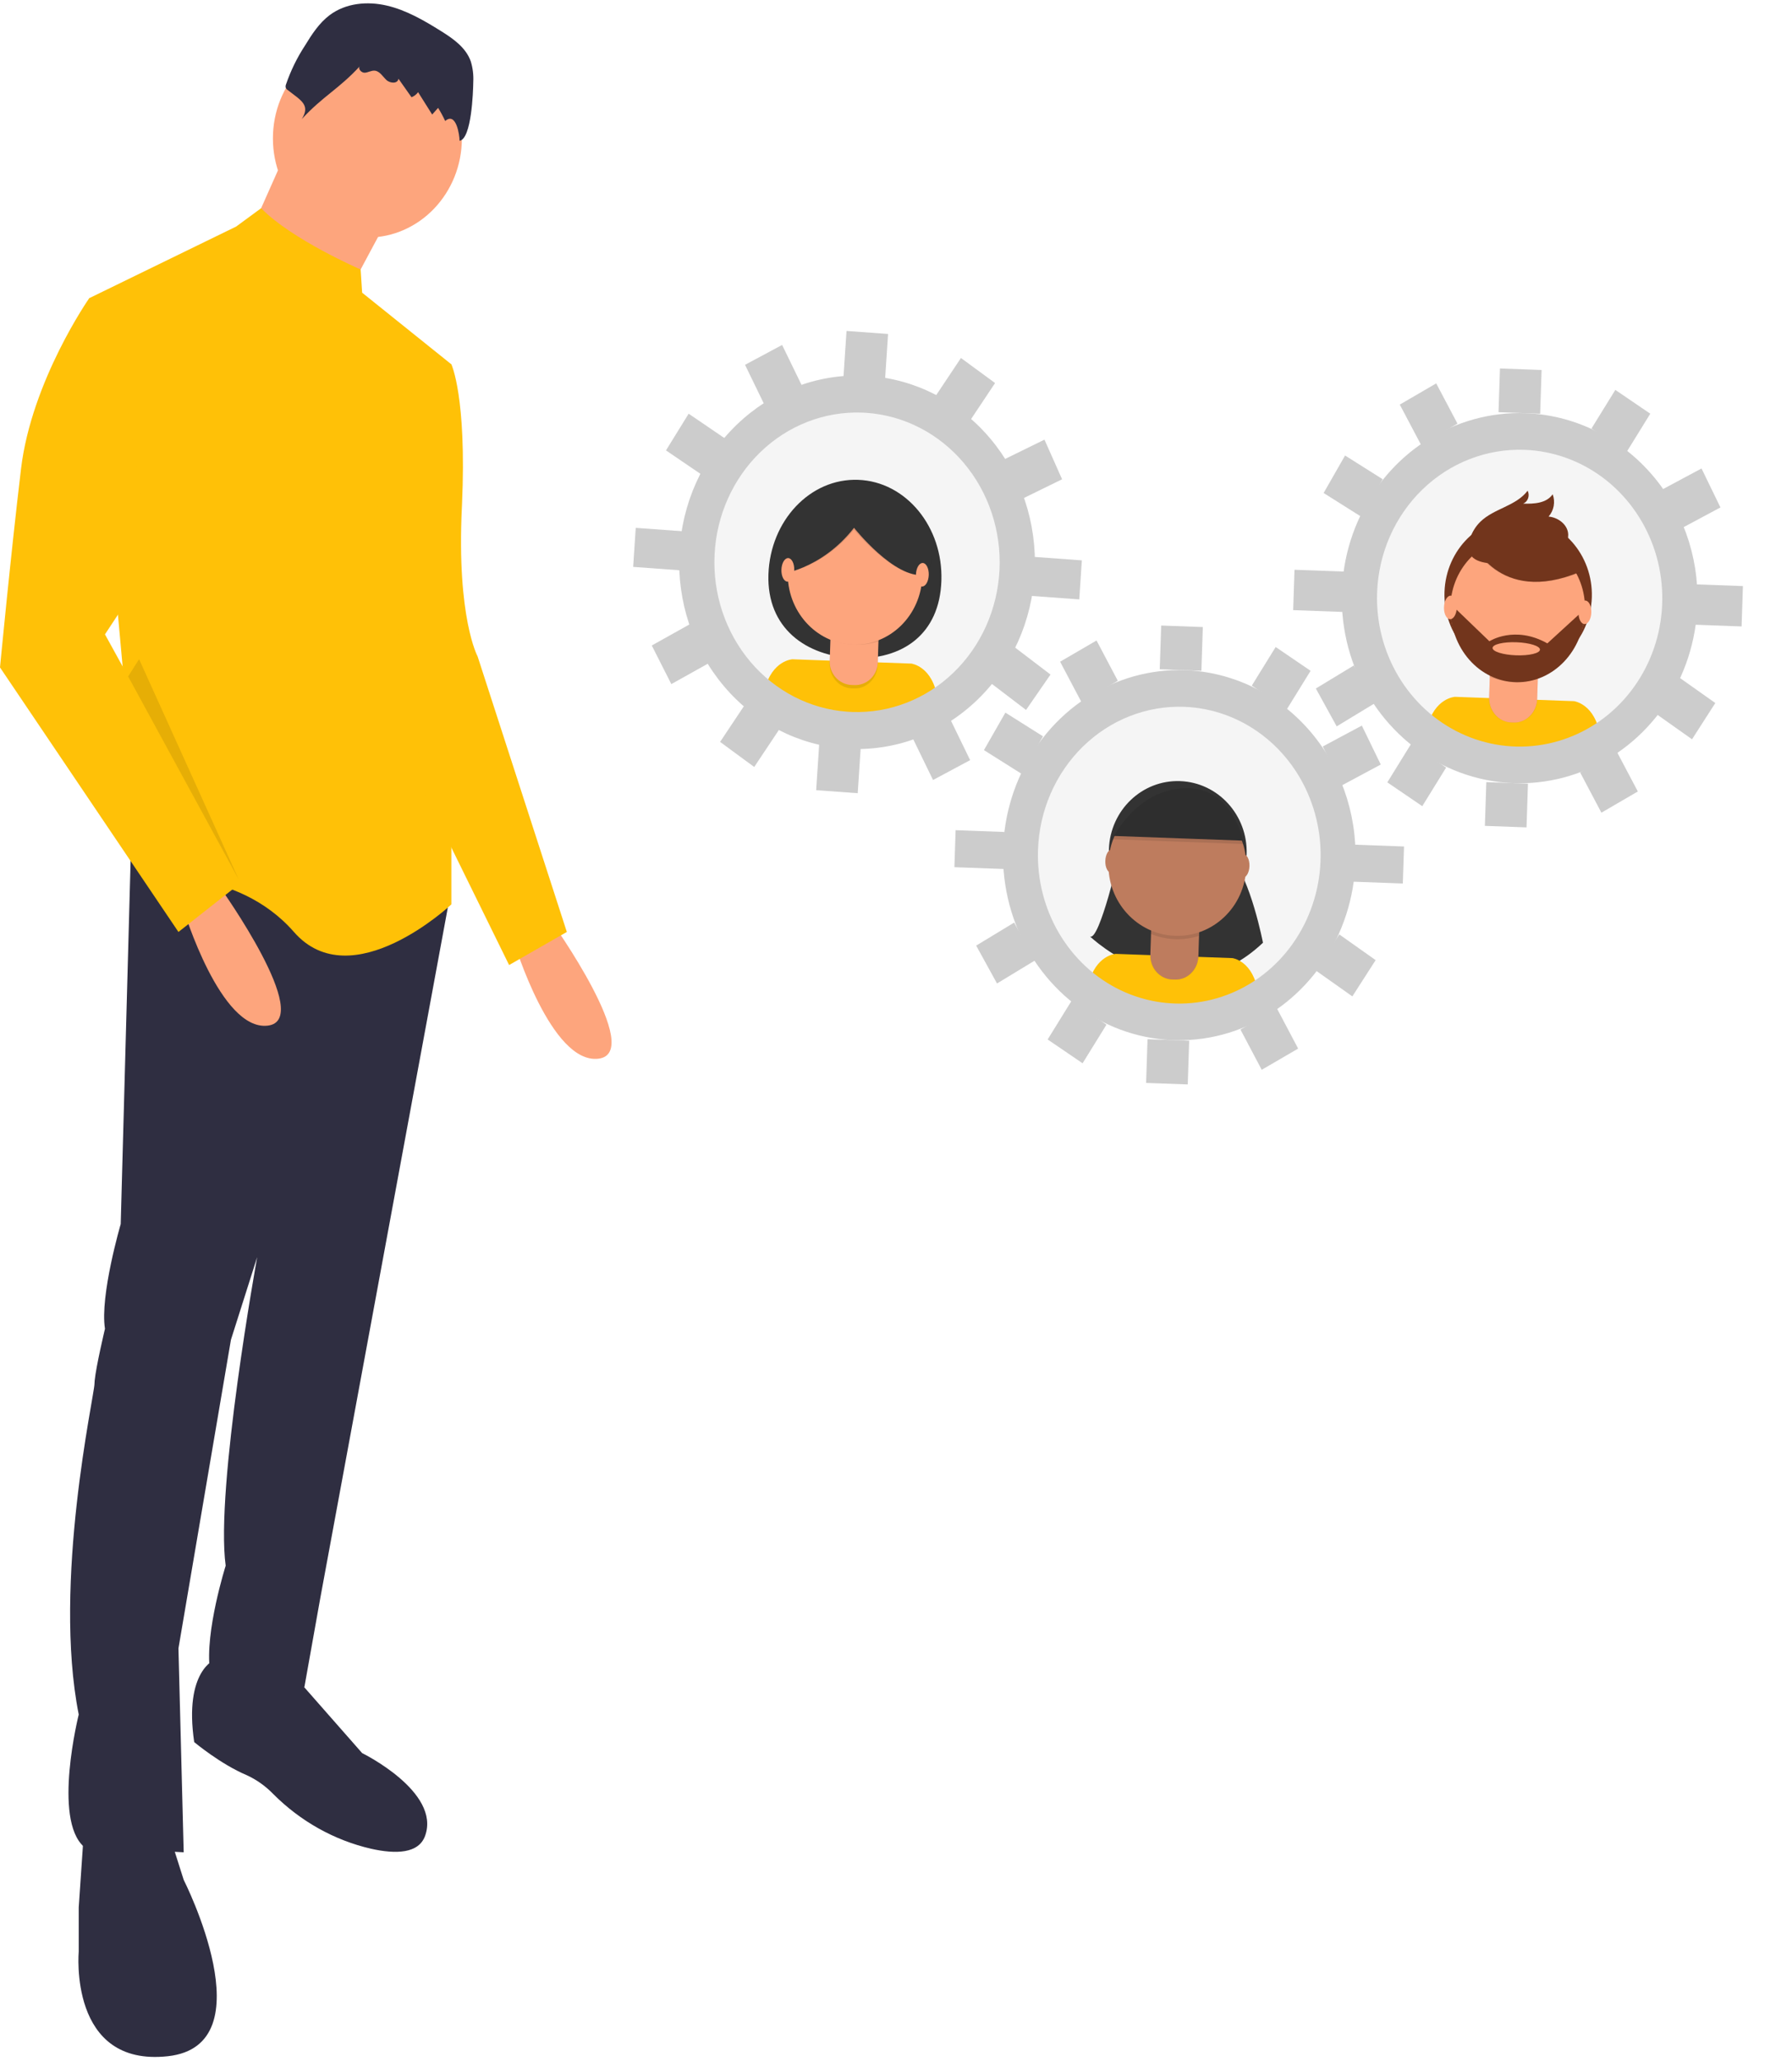 <svg width="388" height="446" viewBox="0 0 388 446" fill="none" xmlns="http://www.w3.org/2000/svg">
<g opacity="0.5">
<path opacity="0.5" d="M184.55 157.127C203.258 157.842 218.928 142.556 219.548 122.984C220.169 103.413 205.507 86.967 186.799 86.252C168.091 85.537 152.421 100.823 151.801 120.394C151.18 139.966 165.842 156.412 184.55 157.127Z" fill="url(#paint0_linear)"/>
</g>
<path d="M184.767 156.277C203.151 156.945 218.571 141.845 219.208 122.549C219.844 103.254 205.457 87.07 187.073 86.402C168.688 85.734 153.269 100.834 152.632 120.129C151.995 139.425 166.383 155.609 184.767 156.277Z" fill="#F5F5F5"/>
<path d="M203.829 125.675C203.444 137.355 195.289 142.813 184.948 142.437C174.607 142.062 165.995 135.994 166.38 124.314C166.766 112.633 175.461 103.469 185.803 103.845C196.144 104.221 204.214 113.995 203.829 125.675Z" fill="#333333"/>
<path d="M184.483 156.266C190.993 156.514 197.428 154.759 202.986 151.221C201.989 144.185 197.33 143.616 197.33 143.616L171.567 142.68C171.567 142.68 167.146 142.897 165.557 149.278C171.023 153.588 177.634 156.029 184.483 156.266Z" fill="#FFC107"/>
<path opacity="0.1" d="M179.939 134.239L190.342 134.617L190.036 143.888C189.99 145.29 189.428 146.616 188.474 147.574C187.52 148.532 186.253 149.043 184.95 148.996L184.37 148.975C183.068 148.928 181.837 148.325 180.949 147.3C180.06 146.275 179.587 144.912 179.634 143.51L179.939 134.239L179.939 134.239Z" fill="black"/>
<path d="M180.876 134.273L189.405 134.583C189.653 134.592 189.888 134.702 190.058 134.888C190.228 135.074 190.319 135.321 190.31 135.576L190.051 143.424C190.007 144.756 189.448 146.015 188.496 146.924C187.544 147.832 186.277 148.316 184.974 148.268L184.394 148.247C183.092 148.2 181.86 147.625 180.97 146.65C180.08 145.675 179.605 144.378 179.649 143.046L179.908 135.197C179.916 134.943 180.023 134.703 180.205 134.53C180.386 134.357 180.628 134.264 180.876 134.273L180.876 134.273Z" fill="#FDA57D"/>
<path opacity="0.1" d="M179.802 138.393C183.114 139.76 186.804 139.904 190.204 138.799L190.246 137.529L179.843 137.151L179.802 138.393Z" fill="black"/>
<path d="M184.626 139.511C192.669 139.803 199.415 133.197 199.694 124.755C199.972 116.313 193.678 109.233 185.635 108.94C177.592 108.648 170.845 115.255 170.567 123.696C170.288 132.138 176.583 139.218 184.626 139.511Z" fill="#FDA57D"/>
<path opacity="0.1" d="M168.463 124.349C168.463 124.349 177.66 123.54 184.901 114.66C184.901 114.66 193.718 125.362 200.14 124.452C200.14 124.452 203.973 120.591 200.404 116.461C196.835 112.331 194.133 107.185 189.207 107.673C184.281 108.16 178.258 108.227 175.589 110.511C172.92 112.795 168.463 124.349 168.463 124.349Z" fill="black"/>
<path d="M168.463 124.349C168.463 124.349 177.662 123.493 184.915 114.232C184.915 114.232 193.718 125.366 200.142 124.409C200.142 124.409 203.98 120.381 200.416 116.085C196.853 111.788 194.158 106.432 189.231 106.947C184.304 107.463 178.281 107.542 175.608 109.925C172.936 112.308 168.463 124.349 168.463 124.349Z" fill="#333333"/>
<path d="M170.495 125.88C171.261 125.908 171.919 124.79 171.966 123.383C172.012 121.976 171.429 120.813 170.663 120.785C169.897 120.757 169.238 121.875 169.192 123.282C169.145 124.689 169.729 125.852 170.495 125.88Z" fill="#FDA57D"/>
<path d="M199.622 126.938C200.388 126.966 201.046 125.848 201.093 124.441C201.139 123.034 200.556 121.871 199.79 121.843C199.024 121.816 198.365 122.934 198.319 124.341C198.272 125.747 198.856 126.911 199.622 126.938Z" fill="#FDA57D"/>
<g opacity="0.5">
<path opacity="0.5" d="M327.724 164.866C346.432 165.581 362.101 150.295 362.722 130.724C363.343 111.152 348.68 94.706 329.972 93.991C311.264 93.276 295.595 108.562 294.974 128.134C294.353 147.705 309.016 164.151 327.724 164.866Z" fill="url(#paint1_linear)"/>
</g>
<path d="M327.902 163.666C346.095 164.327 361.354 149.384 361.984 130.289C362.614 111.195 348.377 95.18 330.184 94.518C311.991 93.857 296.732 108.8 296.102 127.895C295.472 146.989 309.709 163.004 327.902 163.666Z" fill="#F5F5F5"/>
<path d="M327.94 164.396C334.451 164.643 340.886 162.888 346.444 159.35C345.447 152.314 340.788 151.745 340.788 151.745L315.025 150.809C315.025 150.809 310.604 151.026 309.014 157.408C314.48 161.717 321.092 164.158 327.94 164.396Z" fill="#FFC107"/>
<path d="M328.155 145.456C336.964 145.776 344.353 138.541 344.658 129.295C344.963 120.049 338.069 112.295 329.26 111.975C320.451 111.654 313.062 118.89 312.757 128.136C312.452 137.381 319.346 145.136 328.155 145.456Z" fill="#72351C"/>
<path opacity="0.1" d="M322.704 142.343L333.107 142.721L332.816 151.528C332.772 152.86 332.212 154.119 331.26 155.027C330.308 155.936 329.042 156.419 327.739 156.372L327.159 156.351C325.856 156.304 324.625 155.729 323.735 154.754C322.845 153.778 322.37 152.482 322.414 151.15L322.704 142.343Z" fill="black"/>
<path d="M323.665 141.65L332.194 141.96C332.442 141.969 332.677 142.083 332.846 142.279C333.016 142.475 333.106 142.735 333.097 143.002L332.825 151.264C332.778 152.666 332.217 153.992 331.263 154.95C330.309 155.908 329.042 156.42 327.739 156.372L327.159 156.351C325.856 156.304 324.626 155.701 323.737 154.677C322.849 153.652 322.376 152.288 322.422 150.886L322.695 142.624C322.704 142.357 322.811 142.104 322.993 141.921C323.175 141.738 323.416 141.641 323.665 141.65Z" fill="#FDA57D"/>
<path opacity="0.1" d="M322.567 146.497C325.878 147.864 329.568 148.008 332.968 146.903L333.01 145.633L322.608 145.255L322.567 146.497Z" fill="black"/>
<path d="M328.107 146.912C336.151 147.204 342.897 140.598 343.175 132.156C343.454 123.714 337.159 116.634 329.116 116.342C321.073 116.049 314.327 122.656 314.048 131.097C313.77 139.539 320.064 146.62 328.107 146.912Z" fill="#FDA57D"/>
<path opacity="0.1" d="M318.66 117.609C318.66 117.609 324.401 130.851 342.059 123.922L338.224 117.17L331.128 114.229L318.66 117.609Z" fill="black"/>
<path d="M318.676 117.12C318.676 117.12 324.391 131.175 342.064 123.774L338.243 116.609L331.153 113.501L318.676 117.12Z" fill="#72351C"/>
<path d="M318.309 116.453C318.769 115.105 319.528 113.893 320.521 112.92C323.496 110.012 328.23 109.547 330.761 106.199C330.884 106.447 330.957 106.72 330.975 106.999C330.994 107.279 330.956 107.56 330.866 107.823C330.775 108.087 330.634 108.328 330.45 108.53C330.267 108.732 330.045 108.891 329.801 108.997C332.114 109.065 334.809 108.948 336.184 106.974C336.482 107.784 336.556 108.668 336.398 109.522C336.241 110.375 335.858 111.165 335.294 111.797C337.344 111.97 339.485 113.527 339.546 115.706C339.587 117.158 338.685 118.498 337.535 119.288C336.343 120.013 335.029 120.484 333.666 120.674C329.733 121.444 315.485 124.755 318.309 116.453Z" fill="#72351C"/>
<path d="M343.175 132.156L342.789 132.142L335.032 139.24C327.917 135.241 322.48 138.784 322.48 138.784L314.833 131.429L314.035 131.511C314.003 135.728 315.479 139.783 318.142 142.802C320.805 145.821 324.442 147.561 328.268 147.645C332.094 147.73 335.802 146.153 338.591 143.255C341.38 140.357 343.027 136.371 343.175 132.156L343.175 132.156ZM328.25 141.824C325.417 141.721 323.14 141.005 323.166 140.224C323.192 139.444 325.51 138.894 328.344 138.997C331.178 139.1 333.454 139.817 333.428 140.597C333.402 141.378 331.084 141.927 328.25 141.824Z" fill="#72351C"/>
<path d="M313.953 134.009C314.719 134.037 315.377 132.919 315.424 131.512C315.47 130.105 314.887 128.942 314.121 128.914C313.355 128.886 312.696 130.004 312.65 131.411C312.603 132.818 313.187 133.981 313.953 134.009Z" fill="#FDA57D"/>
<path d="M343.079 135.068C343.845 135.095 344.504 133.977 344.55 132.57C344.597 131.164 344.013 130 343.247 129.973C342.481 129.945 341.823 131.063 341.776 132.47C341.73 133.877 342.313 135.04 343.079 135.068Z" fill="#FDA57D"/>
<g opacity="0.5">
<path opacity="0.5" d="M254.177 220.51C272.885 221.225 288.554 205.939 289.175 186.368C289.796 166.796 275.134 150.35 256.426 149.635C237.718 148.92 222.048 164.206 221.428 183.778C220.807 203.349 235.469 219.795 254.177 220.51Z" fill="url(#paint2_linear)"/>
</g>
<path d="M254.205 219.286C272.589 219.954 288.003 205.017 288.633 185.922C289.263 166.828 274.87 150.807 256.486 150.139C238.102 149.47 222.688 164.408 222.057 183.502C221.427 202.597 235.82 218.618 254.205 219.286Z" fill="#F5F5F5"/>
<path d="M242.449 184.608C242.449 184.608 238.032 203.812 236.006 202.666C236.006 202.666 255.305 221.238 273.454 204.027C273.454 204.027 270.812 190.285 266.499 185.482L242.449 184.608Z" fill="#333333"/>
<path d="M254.235 220.016C260.625 220.259 266.942 218.5 272.4 214.958C271.425 207.922 266.853 207.357 266.853 207.357L241.567 206.438C241.567 206.438 237.227 206.658 235.664 213.041C241.026 217.346 247.513 219.783 254.235 220.016Z" fill="#FFC107"/>
<path d="M254.505 199.621C262.74 199.92 269.641 193.319 269.92 184.878C270.198 176.436 263.748 169.35 255.514 169.05C247.279 168.751 240.378 175.352 240.099 183.794C239.821 192.236 246.27 199.322 254.505 199.621Z" fill="#333333"/>
<path opacity="0.1" d="M249.353 197.976L259.755 198.354L259.464 207.161C259.42 208.493 258.861 209.752 257.909 210.661C256.957 211.569 255.69 212.053 254.388 212.005L253.807 211.984C252.505 211.937 251.273 211.362 250.383 210.387C249.493 209.412 249.018 208.115 249.062 206.783L249.353 197.976Z" fill="black"/>
<path d="M250.314 197.282L258.842 197.592C259.091 197.601 259.326 197.716 259.495 197.912C259.665 198.107 259.755 198.367 259.746 198.635L259.473 206.897C259.427 208.299 258.865 209.625 257.912 210.583C256.958 211.541 255.69 212.052 254.388 212.005L253.808 211.984C252.505 211.937 251.274 211.334 250.386 210.309C249.498 209.284 249.025 207.921 249.071 206.519L249.344 198.257C249.353 197.989 249.46 197.736 249.642 197.554C249.824 197.371 250.065 197.273 250.314 197.282L250.314 197.282Z" fill="#BE7C5E"/>
<path opacity="0.1" d="M249.215 202.13C252.527 203.497 256.217 203.641 259.617 202.536L259.659 201.266L249.256 200.888L249.215 202.13Z" fill="black"/>
<path d="M254.41 202.532C262.644 202.832 269.546 196.231 269.824 187.789C270.103 179.347 263.653 172.261 255.418 171.962C247.184 171.663 240.283 178.264 240.004 186.705C239.725 195.147 246.175 202.233 254.41 202.532Z" fill="#BE7C5E"/>
<path d="M240.889 180.908L269.323 181.941C269.323 181.941 267.279 170.228 256.505 170.578C245.732 170.929 240.889 180.908 240.889 180.908Z" fill="#333333"/>
<path d="M240.625 188.914C241.391 188.942 242.05 187.824 242.096 186.417C242.143 185.01 241.559 183.847 240.793 183.819C240.027 183.791 239.369 184.909 239.322 186.316C239.276 187.723 239.859 188.886 240.625 188.914Z" fill="#BE7C5E"/>
<path d="M269.059 189.947C269.825 189.975 270.483 188.857 270.53 187.45C270.576 186.043 269.993 184.88 269.227 184.852C268.461 184.825 267.802 185.943 267.756 187.35C267.709 188.757 268.293 189.92 269.059 189.947Z" fill="#BE7C5E"/>
<path opacity="0.1" d="M240.865 181.636L269.299 182.669C269.299 182.669 267.28 170.181 256.505 170.581C245.73 170.98 240.865 181.636 240.865 181.636Z" fill="black"/>
<path d="M256.392 152.972C262.442 153.192 268.294 155.29 273.207 159C278.121 162.711 281.876 167.867 283.998 173.818C286.12 179.768 286.512 186.245 285.127 192.43C283.741 198.615 280.639 204.229 276.213 208.564C271.787 212.898 266.236 215.758 260.261 216.781C254.287 217.804 248.157 216.944 242.648 214.311C237.139 211.678 232.498 207.39 229.311 201.988C226.124 196.586 224.535 190.314 224.744 183.965C224.883 179.749 225.812 175.603 227.478 171.763C229.144 167.924 231.514 164.467 234.452 161.589C237.391 158.711 240.841 156.469 244.606 154.99C248.37 153.512 252.375 152.826 256.392 152.972ZM256.654 145.044C249.11 144.77 241.658 146.849 235.24 151.02C228.823 155.191 223.728 161.266 220.599 168.476C217.471 175.686 216.45 183.708 217.666 191.527C218.881 199.346 222.278 206.611 227.428 212.403C232.578 218.196 239.248 222.256 246.596 224.069C253.944 225.883 261.639 225.369 268.709 222.592C275.778 219.815 281.905 214.901 286.313 208.47C290.721 202.039 293.214 194.38 293.475 186.463C293.814 175.849 290.127 165.527 283.224 157.762C276.321 149.997 266.766 145.423 256.654 145.044Z" fill="#CCCCCC"/>
<path d="M260.433 135.708L251.418 135.38L251.106 144.842L260.121 145.17L260.433 135.708Z" fill="#CCCCCC"/>
<path d="M276.204 140.027L271.036 148.385L278.6 153.537L283.768 145.18L276.204 140.027Z" fill="#CCCCCC"/>
<path d="M294.862 157.031L286.406 161.557L290.502 169.989L298.958 165.463L294.862 157.031Z" fill="#CCCCCC"/>
<path d="M289.978 202.225L284.938 210.073L292.809 215.642L297.849 207.794L289.978 202.225Z" fill="#CCCCCC"/>
<path d="M217.684 154.226L213.042 162.341L221.18 167.469L225.822 159.355L217.684 154.226Z" fill="#CCCCCC"/>
<path d="M219.578 199.666L211.359 204.65L215.87 212.845L224.089 207.861L219.578 199.666Z" fill="#CCCCCC"/>
<path d="M237.419 138.618L229.533 143.208L234.137 151.921L242.023 147.33L237.419 138.618Z" fill="#CCCCCC"/>
<path d="M257.479 225.235L248.463 224.907L248.151 234.369L257.167 234.697L257.479 225.235Z" fill="#CCCCCC"/>
<path d="M276.466 218.224L268.581 222.815L273.185 231.528L281.071 226.937L276.466 218.224Z" fill="#CCCCCC"/>
<path d="M232.003 216.608L226.835 224.965L234.4 230.118L239.568 221.761L232.003 216.608Z" fill="#CCCCCC"/>
<path d="M218.004 180.076L206.908 179.673L206.644 187.679L217.739 188.082L218.004 180.076Z" fill="#CCCCCC"/>
<path d="M292.637 190.804L303.733 191.208L303.997 183.201L292.901 182.798L292.637 190.804Z" fill="#CCCCCC"/>
<path d="M330.09 97.352C336.195 97.573 342.101 99.673 347.06 103.385C352.02 107.098 355.811 112.255 357.953 118.207C360.096 124.158 360.494 130.635 359.098 136.819C357.701 143.004 354.573 148.617 350.108 152.95C345.643 157.283 340.042 160.141 334.014 161.162C327.985 162.183 321.8 161.322 316.24 158.687C310.68 156.052 305.995 151.762 302.778 146.359C299.561 140.957 297.955 134.684 298.165 128.334C298.445 119.819 301.967 111.772 307.954 105.961C313.941 100.151 321.904 97.054 330.09 97.352ZM330.352 89.423C322.739 89.147 315.22 91.224 308.746 95.393C302.271 99.562 297.132 105.635 293.977 112.844C290.823 120.053 289.795 128.074 291.024 135.894C292.253 143.713 295.683 150.98 300.881 156.774C306.079 162.568 312.811 166.63 320.227 168.446C327.642 170.262 335.407 169.751 342.54 166.977C349.673 164.202 355.853 159.29 360.3 152.86C364.746 146.43 367.259 138.773 367.52 130.855C367.859 120.241 364.136 109.918 357.168 102.151C350.2 94.383 340.556 89.806 330.352 89.423Z" fill="#CCCCCC"/>
<path d="M333.784 80.075L324.769 79.747L324.457 89.209L333.472 89.537L333.784 80.075Z" fill="#CCCCCC"/>
<path d="M349.75 84.383L344.583 92.74L352.147 97.893L357.314 89.536L349.75 84.383Z" fill="#CCCCCC"/>
<path d="M368.409 101.387L359.953 105.913L364.049 114.345L372.505 109.819L368.409 101.387Z" fill="#CCCCCC"/>
<path d="M363.524 146.581L358.483 154.429L366.354 159.998L371.395 152.15L363.524 146.581Z" fill="#CCCCCC"/>
<path d="M291.23 98.582L286.588 106.696L294.726 111.825L299.368 103.711L291.23 98.582Z" fill="#CCCCCC"/>
<path d="M293.124 144.022L284.905 149.006L289.416 157.201L297.635 152.217L293.124 144.022Z" fill="#CCCCCC"/>
<path d="M310.965 82.974L303.079 87.564L307.683 96.277L315.569 91.686L310.965 82.974Z" fill="#CCCCCC"/>
<path d="M330.831 169.602L321.815 169.274L321.503 178.736L330.519 179.064L330.831 169.602Z" fill="#CCCCCC"/>
<path d="M350.014 162.58L342.128 167.171L346.733 175.883L354.619 171.292L350.014 162.58Z" fill="#CCCCCC"/>
<path d="M305.548 160.964L300.381 169.321L307.945 174.474L313.113 166.117L305.548 160.964Z" fill="#CCCCCC"/>
<path d="M291.38 123.715L280.284 123.312L279.996 132.046L291.091 132.449L291.38 123.715Z" fill="#CCCCCC"/>
<path d="M365.989 135.172L377.085 135.575L377.373 126.841L366.277 126.437L365.989 135.172Z" fill="#CCCCCC"/>
<path d="M186.611 89.294C186.974 89.307 187.337 89.327 187.701 89.353C195.778 89.942 203.312 93.836 208.68 100.198C214.049 106.559 216.823 114.878 216.405 123.364C215.987 131.851 212.41 139.826 206.445 145.572C200.48 151.318 192.604 154.376 184.512 154.088C184.15 154.074 183.787 154.055 183.423 154.028C175.346 153.439 167.812 149.545 162.443 143.184C157.075 136.823 154.301 128.503 154.719 120.017C155.137 111.531 158.714 103.556 164.678 97.81C170.643 92.063 178.519 89.005 186.611 89.294ZM186.878 81.294L186.614 89.294L186.877 81.293C176.786 80.932 166.963 84.743 159.524 91.908C152.085 99.073 147.623 109.017 147.101 119.6C146.579 130.183 150.038 140.558 156.732 148.491C163.427 156.424 172.822 161.28 182.894 162.014C183.344 162.047 183.799 162.072 184.248 162.088C194.339 162.449 204.162 158.637 211.601 151.472C219.04 144.308 223.501 134.363 224.023 123.78C224.544 113.198 221.086 102.823 214.391 94.89C207.697 86.957 198.302 82.101 188.229 81.367C187.78 81.335 187.325 81.31 186.878 81.294Z" fill="#CCCCCC"/>
<path d="M183.287 71.625L182.629 81.564L191.626 82.219L192.283 72.28L183.287 71.625Z" fill="#CCCCCC"/>
<path d="M208.061 77.477L202.62 85.64L210.01 91.065L215.45 82.901L208.061 77.477Z" fill="#CCCCCC"/>
<path d="M226.145 95.149L217.544 99.364L221.36 107.94L229.961 103.725L226.145 95.149Z" fill="#CCCCCC"/>
<path d="M219.77 140.138L214.473 147.797L222.155 153.649L227.452 145.99L219.77 140.138Z" fill="#CCCCCC"/>
<path d="M149.105 89.535L144.198 97.475L152.161 102.897L157.069 94.957L149.105 89.535Z" fill="#CCCCCC"/>
<path d="M149.498 135.017L141.119 139.698L145.356 148.053L153.735 143.371L149.498 135.017Z" fill="#CCCCCC"/>
<path d="M169.344 74.654L161.312 78.956L165.625 87.83L173.658 83.529L169.344 74.654Z" fill="#CCCCCC"/>
<path d="M177.37 161.074L176.713 171.013L185.709 171.668L186.366 161.73L177.37 161.074Z" fill="#CCCCCC"/>
<path d="M205.737 155.635L197.705 159.936L202.018 168.811L210.051 164.51L205.737 155.635Z" fill="#CCCCCC"/>
<path d="M161.354 152.401L155.914 160.565L163.303 165.99L168.744 157.826L161.354 152.401Z" fill="#CCCCCC"/>
<path d="M148.539 115.032L137.649 114.238L137.091 122.686L147.981 123.48L148.539 115.032Z" fill="#CCCCCC"/>
<path d="M222.79 128.931L233.68 129.724L234.239 121.276L223.349 120.483L222.79 128.931Z" fill="#CCCCCC"/>
<path d="M18.182 396.107L17.046 412.805V422.346C17.046 422.346 14.773 447.393 36.364 445.008C57.956 442.622 39.773 406.841 39.773 406.841L37.501 399.685L18.182 396.107Z" fill="#2F2E41"/>
<path d="M46.592 359.133C46.592 359.133 39.774 361.519 42.047 377.024C42.047 377.024 47.729 381.794 53.411 384.18C55.554 385.165 57.508 386.553 59.174 388.277C65.063 394.175 72.378 398.267 80.326 400.107C85.715 401.312 90.663 401.176 92.048 397.3C95.457 387.758 78.411 379.409 78.411 379.409L64.775 363.904L46.592 359.133Z" fill="#2F2E41"/>
<path d="M119.32 199.311C119.32 199.311 139.775 227.936 129.548 229.128C119.32 230.321 111.366 204.082 111.366 204.082L119.32 199.311Z" fill="#FDA57D"/>
<path d="M28.41 181.42L26.137 264.91C26.137 264.91 21.591 280.415 22.728 287.571C22.728 287.571 20.802 295.657 20.496 298.803C20.469 299.074 20.455 299.309 20.455 299.498C20.455 301.883 11.364 342.435 17.046 371.06C17.046 371.06 11.364 393.722 18.182 399.685L39.773 400.878L38.637 356.748L50.001 289.956L55.683 272.066C55.683 272.066 46.592 322.159 48.864 338.857C48.864 338.857 44.319 353.17 45.455 361.519C45.455 361.519 46.592 372.253 65.91 365.097L69.319 346.013L96.961 196.417L70.456 183.806L28.41 181.42Z" fill="#2F2E41"/>
<path d="M79.547 51.416C90.844 51.416 100.002 41.804 100.002 29.947C100.002 18.09 90.844 8.479 79.547 8.479C68.25 8.479 59.092 18.09 59.092 29.947C59.092 41.804 68.25 51.416 79.547 51.416Z" fill="#FDA57D"/>
<path d="M61.933 32.929L53.978 50.82L74.433 65.132L84.661 46.048L61.933 32.929Z" fill="#FDA57D"/>
<path d="M78.41 63.343L78.083 58.322C78.083 58.322 63.079 51.819 56.54 45.058L51.137 49.03L19.318 64.535L30.682 189.769C30.682 189.769 51.137 187.384 63.637 201.696C76.137 216.009 97.728 195.733 97.728 195.733V161.144L92.047 121.785L97.728 78.848L78.41 63.343Z" fill="#FFC107"/>
<path d="M89.774 77.655L97.729 78.848C97.729 78.848 101.069 85.858 100.035 109.129C100.025 109.37 100.014 109.613 100.002 109.858C98.865 133.712 103.411 142.061 103.411 142.061L122.73 201.696L110.229 208.853L92.047 171.879L79.547 95.546L89.774 77.655Z" fill="#FFC107"/>
<path d="M102.475 17.689C102.551 16.206 102.369 14.721 101.939 13.306C100.884 10.284 98.109 8.363 95.474 6.717C91.777 4.407 87.945 2.183 83.744 1.208C79.543 0.232 74.868 0.648 71.37 3.278C69.119 4.97 67.516 7.43 66.024 9.878C64.323 12.475 62.947 15.291 61.929 18.255C61.834 18.484 61.812 18.738 61.866 18.981C61.973 19.21 62.142 19.401 62.352 19.529C65.16 21.73 67.269 22.7 65.342 25.773C69.991 20.74 73.298 19.328 77.947 14.295C77.402 14.824 78.218 15.773 78.959 15.739C79.701 15.704 80.394 15.225 81.133 15.293C82.21 15.392 82.856 16.543 83.658 17.305C84.459 18.067 86.135 18.163 86.271 17.037L89.1 21.048C89.663 20.829 90.157 20.449 90.527 19.953L93.575 24.789L94.858 23.346C95.427 24.258 95.939 25.208 96.392 26.189C98.777 24.115 99.503 29.253 99.505 30.469C102.094 30.064 102.447 19.896 102.475 17.689Z" fill="#2F2E41"/>
<path d="M47.728 192.155C47.728 192.155 68.183 220.78 57.956 221.972C47.728 223.165 39.773 196.926 39.773 196.926L47.728 192.155Z" fill="#FDA57D"/>
<path d="M23.864 65.728L19.319 64.535C19.319 64.535 6.818 82.426 4.546 101.509C2.273 120.592 0 144.447 0 144.447L38.637 201.696L52.274 190.962L22.728 137.29L32.955 121.785L23.864 65.728Z" fill="#FFC107"/>
<path opacity="0.1" d="M27.743 146.401L51.706 190.366L30.114 142.657L27.743 146.401Z" fill="black"/>
<defs>
<linearGradient id="paint0_linear" x1="184.55" y1="157.127" x2="187.259" y2="86.269" gradientUnits="userSpaceOnUse">
<stop stop-color="#808080" stop-opacity="0.25"/>
<stop offset="0.535" stop-color="#808080" stop-opacity="0.12"/>
<stop offset="1" stop-color="#808080" stop-opacity="0.1"/>
</linearGradient>
<linearGradient id="paint1_linear" x1="42140.7" y1="14969.5" x2="42549.9" y2="4266.29" gradientUnits="userSpaceOnUse">
<stop stop-color="#808080" stop-opacity="0.25"/>
<stop offset="0.535" stop-color="#808080" stop-opacity="0.12"/>
<stop offset="1" stop-color="#808080" stop-opacity="0.1"/>
</linearGradient>
<linearGradient id="paint2_linear" x1="30954.5" y1="23393.1" x2="31363.7" y2="12689.9" gradientUnits="userSpaceOnUse">
<stop stop-color="#808080" stop-opacity="0.25"/>
<stop offset="0.535" stop-color="#808080" stop-opacity="0.12"/>
<stop offset="1" stop-color="#808080" stop-opacity="0.1"/>
</linearGradient>
</defs>
</svg>
